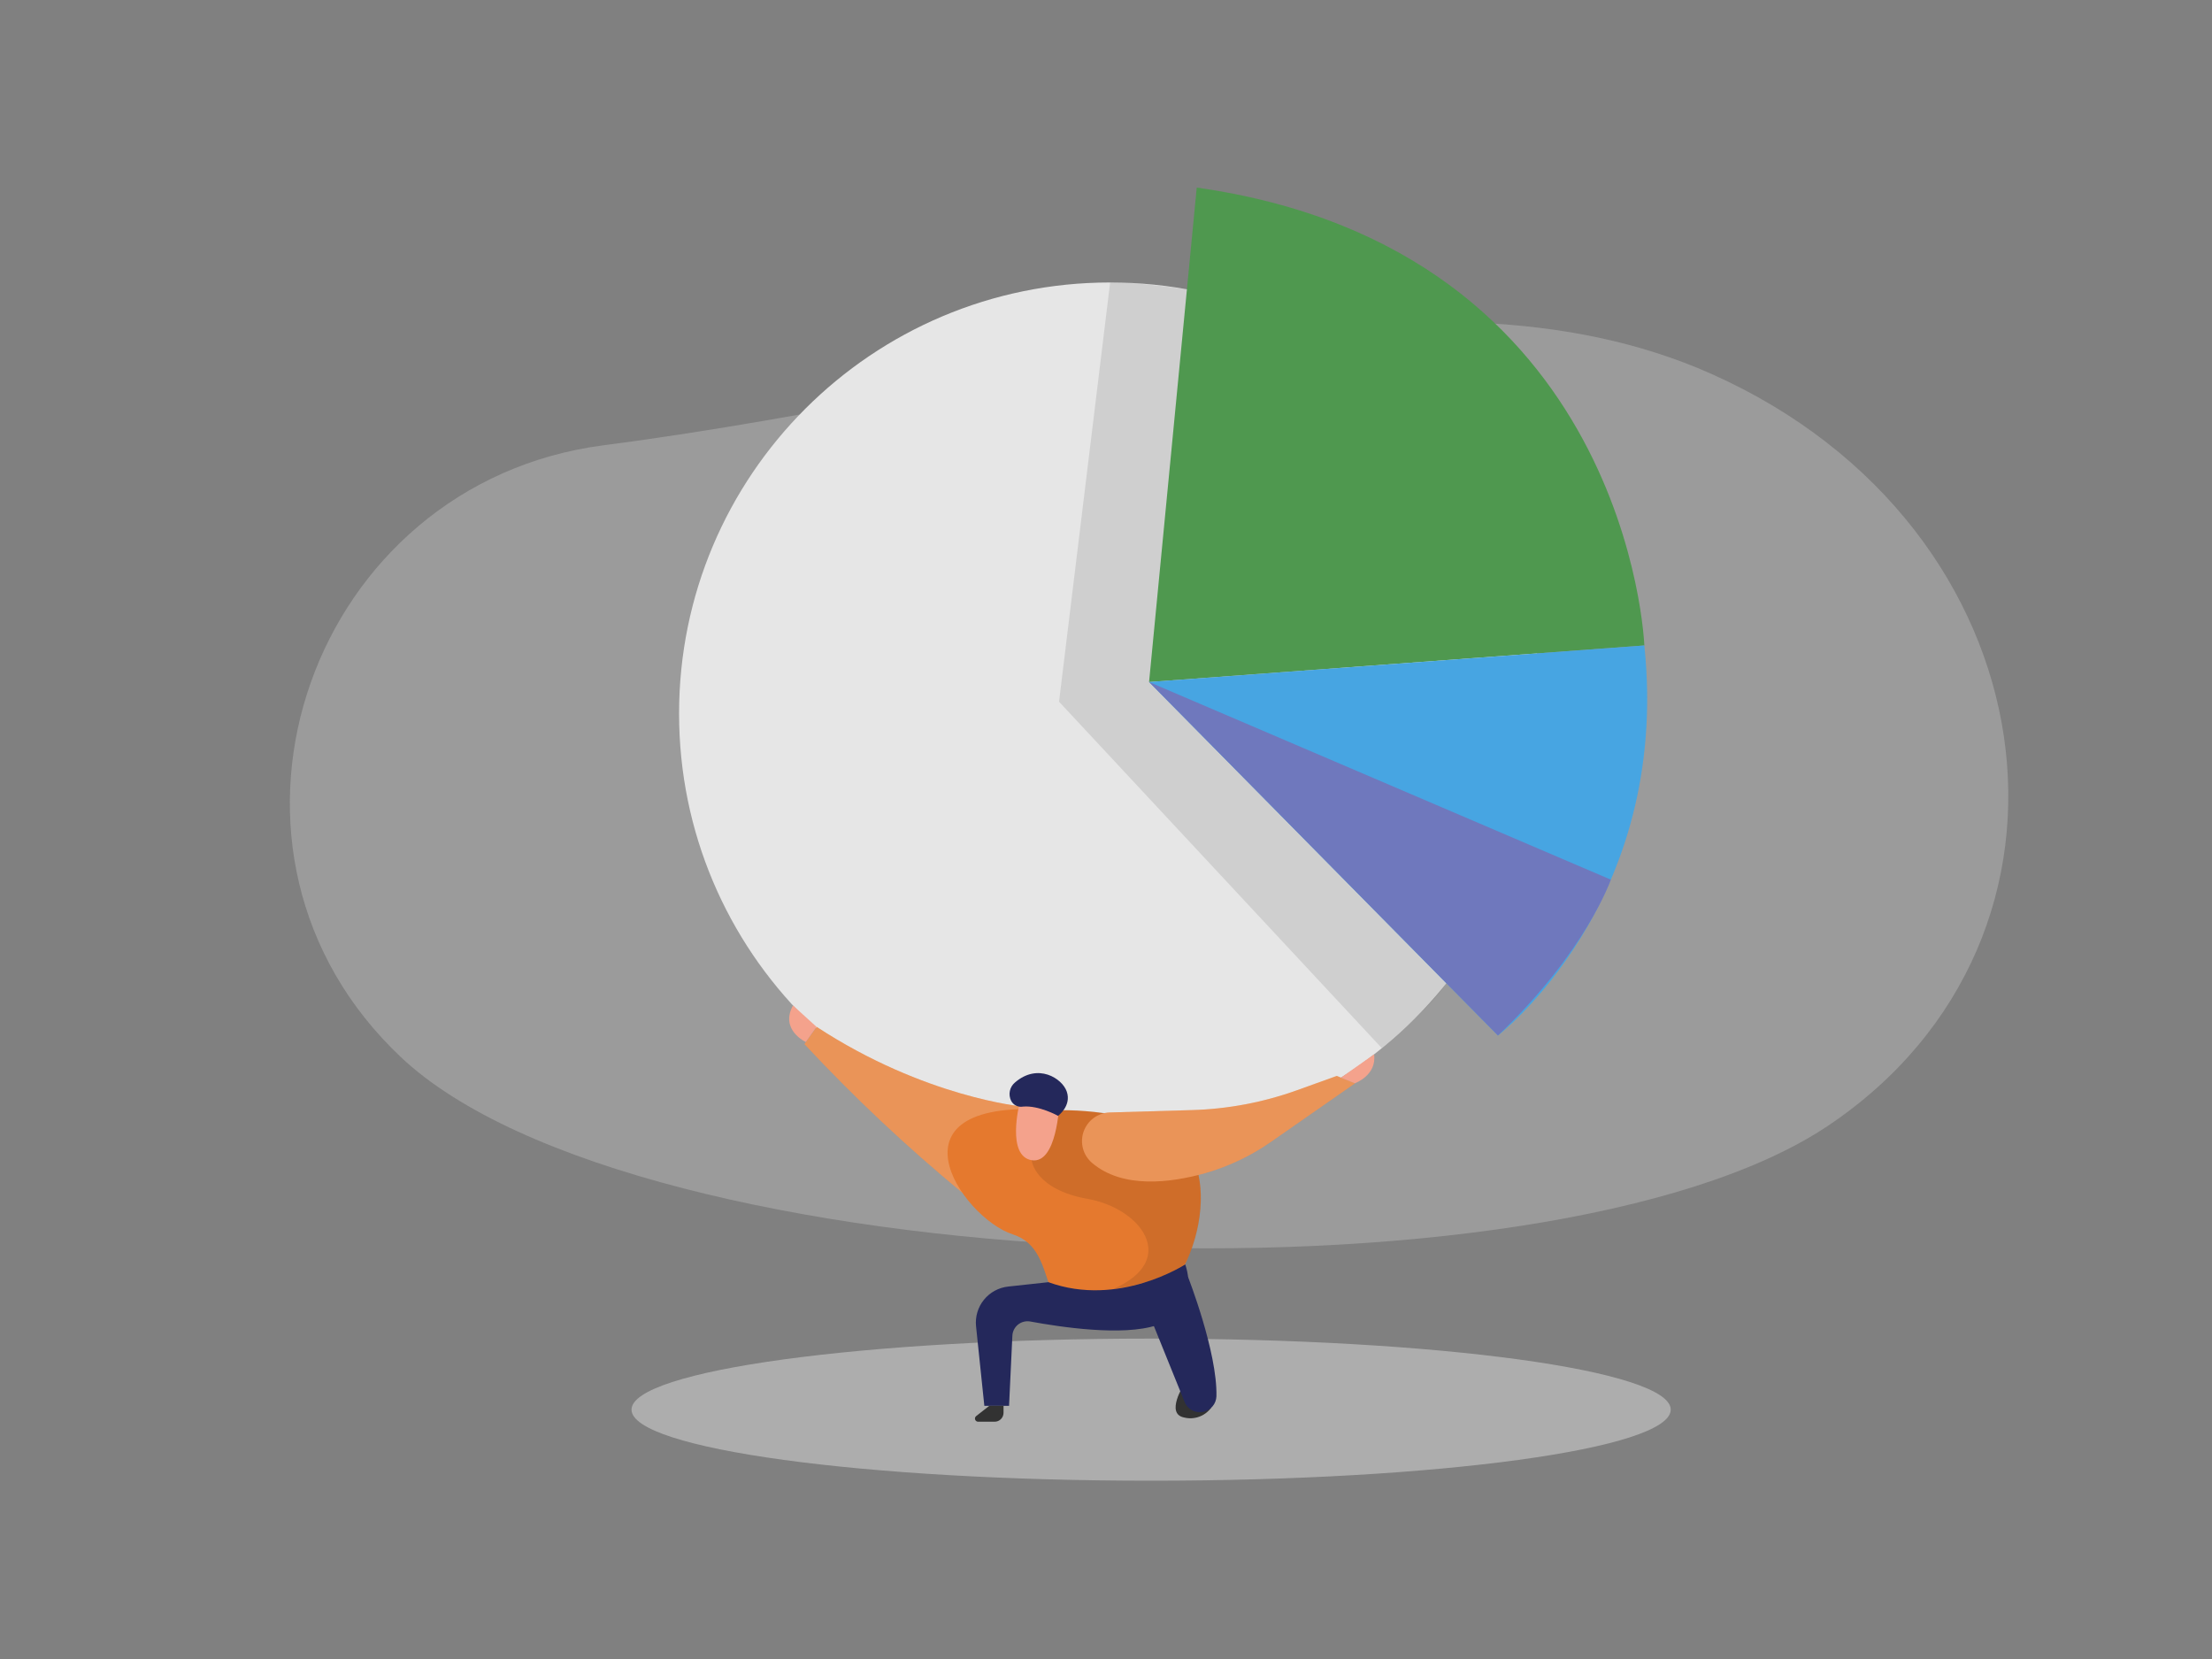 <svg width="160" height="120" viewBox="0 0 160 120" fill="none" xmlns="http://www.w3.org/2000/svg">
<rect x="0" y="0" width="160" height="120" fill="#808080" stroke="none"/>
<path opacity="0.26" d="M43.655 32.208C22.583 34.944 13.363 60.716 28.323 75.808C28.526 76.016 28.734 76.22 28.947 76.42C45.999 92.6 111.799 95.096 132.199 81.448C152.599 67.8 148.599 38.104 123.799 27.048C102.903 17.74 75.467 28.072 43.655 32.208Z" fill="#E6E6E6"/>
<path opacity="0.45" d="M83.264 107.104C104.021 107.104 120.848 104.803 120.848 101.964C120.848 99.126 104.021 96.824 83.264 96.824C62.507 96.824 45.68 99.126 45.68 101.964C45.68 104.803 62.507 107.104 83.264 107.104Z" fill="#E6E6E6"/>
<path d="M80.299 82.792C97.519 82.792 111.479 68.832 111.479 51.612C111.479 34.392 97.519 20.432 80.299 20.432C63.079 20.432 49.119 34.392 49.119 51.612C49.119 68.832 63.079 82.792 80.299 82.792Z" fill="#E6E6E6"/>
<path opacity="0.1" d="M80.299 20.432L76.603 50.756L99.951 75.816C99.951 75.816 103.264 73.1 104.624 71.12C105.984 69.14 85.852 20.928 85.852 20.928C85.852 20.928 82.171 20.376 80.299 20.432Z" fill="black"/>
<path d="M73.999 80.044C73.999 80.044 66.919 79.412 59.072 74.276L58.188 75.524C61.767 79.363 65.594 82.964 69.644 86.304L73.999 80.044Z" fill="#E5792E"/>
<path opacity="0.2" d="M73.999 80.044C73.999 80.044 66.919 79.412 59.072 74.276L58.188 75.524C61.767 79.363 65.594 82.964 69.644 86.304L73.999 80.044Z" fill="white"/>
<path d="M76.428 80.316C76.428 80.316 82.464 80.028 85.532 82.792C88.6 85.556 86.136 95.288 80.3 95.824C74.464 96.36 77 90.488 73.264 89.288C69.528 88.088 63.472 79.2 76.428 80.316Z" fill="#E5792E"/>
<path opacity="0.1" d="M74.619 83.92C74.619 83.92 74.831 86.04 78.679 86.72C82.527 87.4 85.319 91.12 80.551 93.224C80.551 93.224 83.555 92.94 85.719 91.428C85.719 91.428 87.395 88.396 86.687 84.96C85.979 81.524 79.839 80.496 79.839 80.496C78.603 80.346 77.36 80.27 76.115 80.268C74.679 80.34 74.619 83.92 74.619 83.92Z" fill="black"/>
<path d="M86.563 13.568L83.115 49.332L118.939 46.688C118.939 46.688 117.887 18 86.563 13.568Z" fill="#4F984F"/>
<path d="M83.115 49.332L108.351 74.9C108.351 74.9 120.887 65.3 118.939 46.688L83.115 49.332Z" fill="#47A5E2"/>
<path d="M73.741 79.84C73.741 79.84 72.781 83.616 74.621 83.92C76.461 84.224 76.621 79.84 76.621 79.84C76.621 79.84 74.001 77.864 73.741 79.84Z" fill="#F4A28C"/>
<path d="M73.415 78.3C73.226 78.457 73.096 78.674 73.046 78.914C72.996 79.154 73.029 79.405 73.139 79.624C73.218 79.776 73.343 79.899 73.496 79.974C73.649 80.05 73.823 80.074 73.991 80.044C75.151 79.94 76.531 80.712 76.531 80.712C76.531 80.712 77.519 79.996 77.163 78.96C76.839 78 75.067 76.868 73.415 78.3Z" fill="#24285B"/>
<path d="M80.248 80.468L86.216 80.296C88.809 80.222 91.375 79.737 93.816 78.86L96.692 77.824L98.016 78.356L91.972 82.568C90.511 83.594 88.888 84.368 87.172 84.86C84.64 85.568 81.196 85.996 78.988 84.112C78.672 83.841 78.445 83.482 78.336 83.081C78.227 82.679 78.242 82.254 78.377 81.861C78.513 81.468 78.765 81.125 79.098 80.876C79.432 80.628 79.832 80.486 80.248 80.468Z" fill="#E5792E"/>
<path opacity="0.2" d="M80.248 80.468L86.216 80.296C88.809 80.222 91.375 79.737 93.816 78.86L96.692 77.824L98.016 78.356L91.972 82.568C90.511 83.594 88.888 84.368 87.172 84.86C84.64 85.568 81.196 85.996 78.988 84.112C78.672 83.841 78.445 83.482 78.336 83.081C78.227 82.679 78.242 82.254 78.377 81.861C78.513 81.468 78.765 81.125 79.098 80.876C79.432 80.628 79.832 80.486 80.248 80.468Z" fill="white"/>
<path d="M85.636 100.152C85.636 100.152 84.284 102.252 85.636 102.528C85.994 102.621 86.372 102.605 86.721 102.482C87.07 102.36 87.374 102.136 87.596 101.84L85.636 100.152Z" fill="#323232"/>
<path d="M75.836 92.744L72.924 93.06C72.235 93.135 71.605 93.479 71.169 94.017C70.734 94.555 70.529 95.243 70.6 95.932L71.2 101.688H72.988L73.228 96.612C73.235 96.456 73.276 96.304 73.348 96.165C73.419 96.026 73.519 95.904 73.641 95.807C73.764 95.71 73.905 95.641 74.057 95.603C74.208 95.565 74.366 95.56 74.52 95.588C76.688 95.988 81.204 96.672 83.672 95.856C87.008 94.756 85.728 91.456 85.728 91.456C85.728 91.456 80.936 94.6 75.836 92.744Z" fill="#24285B"/>
<path d="M85.924 92.34C85.924 92.34 88.064 97.792 87.988 101.004C87.976 101.267 87.879 101.52 87.709 101.722C87.54 101.924 87.309 102.065 87.052 102.122C86.795 102.18 86.526 102.152 86.287 102.041C86.047 101.931 85.851 101.745 85.728 101.512L83.264 95.424L85.924 92.34Z" fill="#24285B"/>
<path d="M98 78.356C98 78.356 99.6 77.784 99.392 76.264L96.992 77.952L98 78.356Z" fill="#F4A28C"/>
<path d="M71.556 101.688L70.6 102.436C70.566 102.466 70.541 102.505 70.529 102.55C70.517 102.594 70.519 102.64 70.534 102.683C70.549 102.727 70.577 102.764 70.614 102.791C70.65 102.819 70.694 102.834 70.74 102.836H71.94C72.025 102.836 72.11 102.82 72.189 102.788C72.267 102.755 72.339 102.708 72.399 102.647C72.46 102.587 72.507 102.515 72.54 102.437C72.572 102.358 72.589 102.273 72.588 102.188V101.684L71.556 101.688Z" fill="#323232"/>
<path d="M58.287 75.372C58.287 75.372 56.391 74.504 57.359 72.728L59.063 74.276L58.287 75.372Z" fill="#F4A28C"/>
<path d="M83.115 49.332L116.515 63.628C116.515 63.628 114.707 68.864 108.351 74.9L83.115 49.332Z" fill="#6F78BD"/>
</svg>
